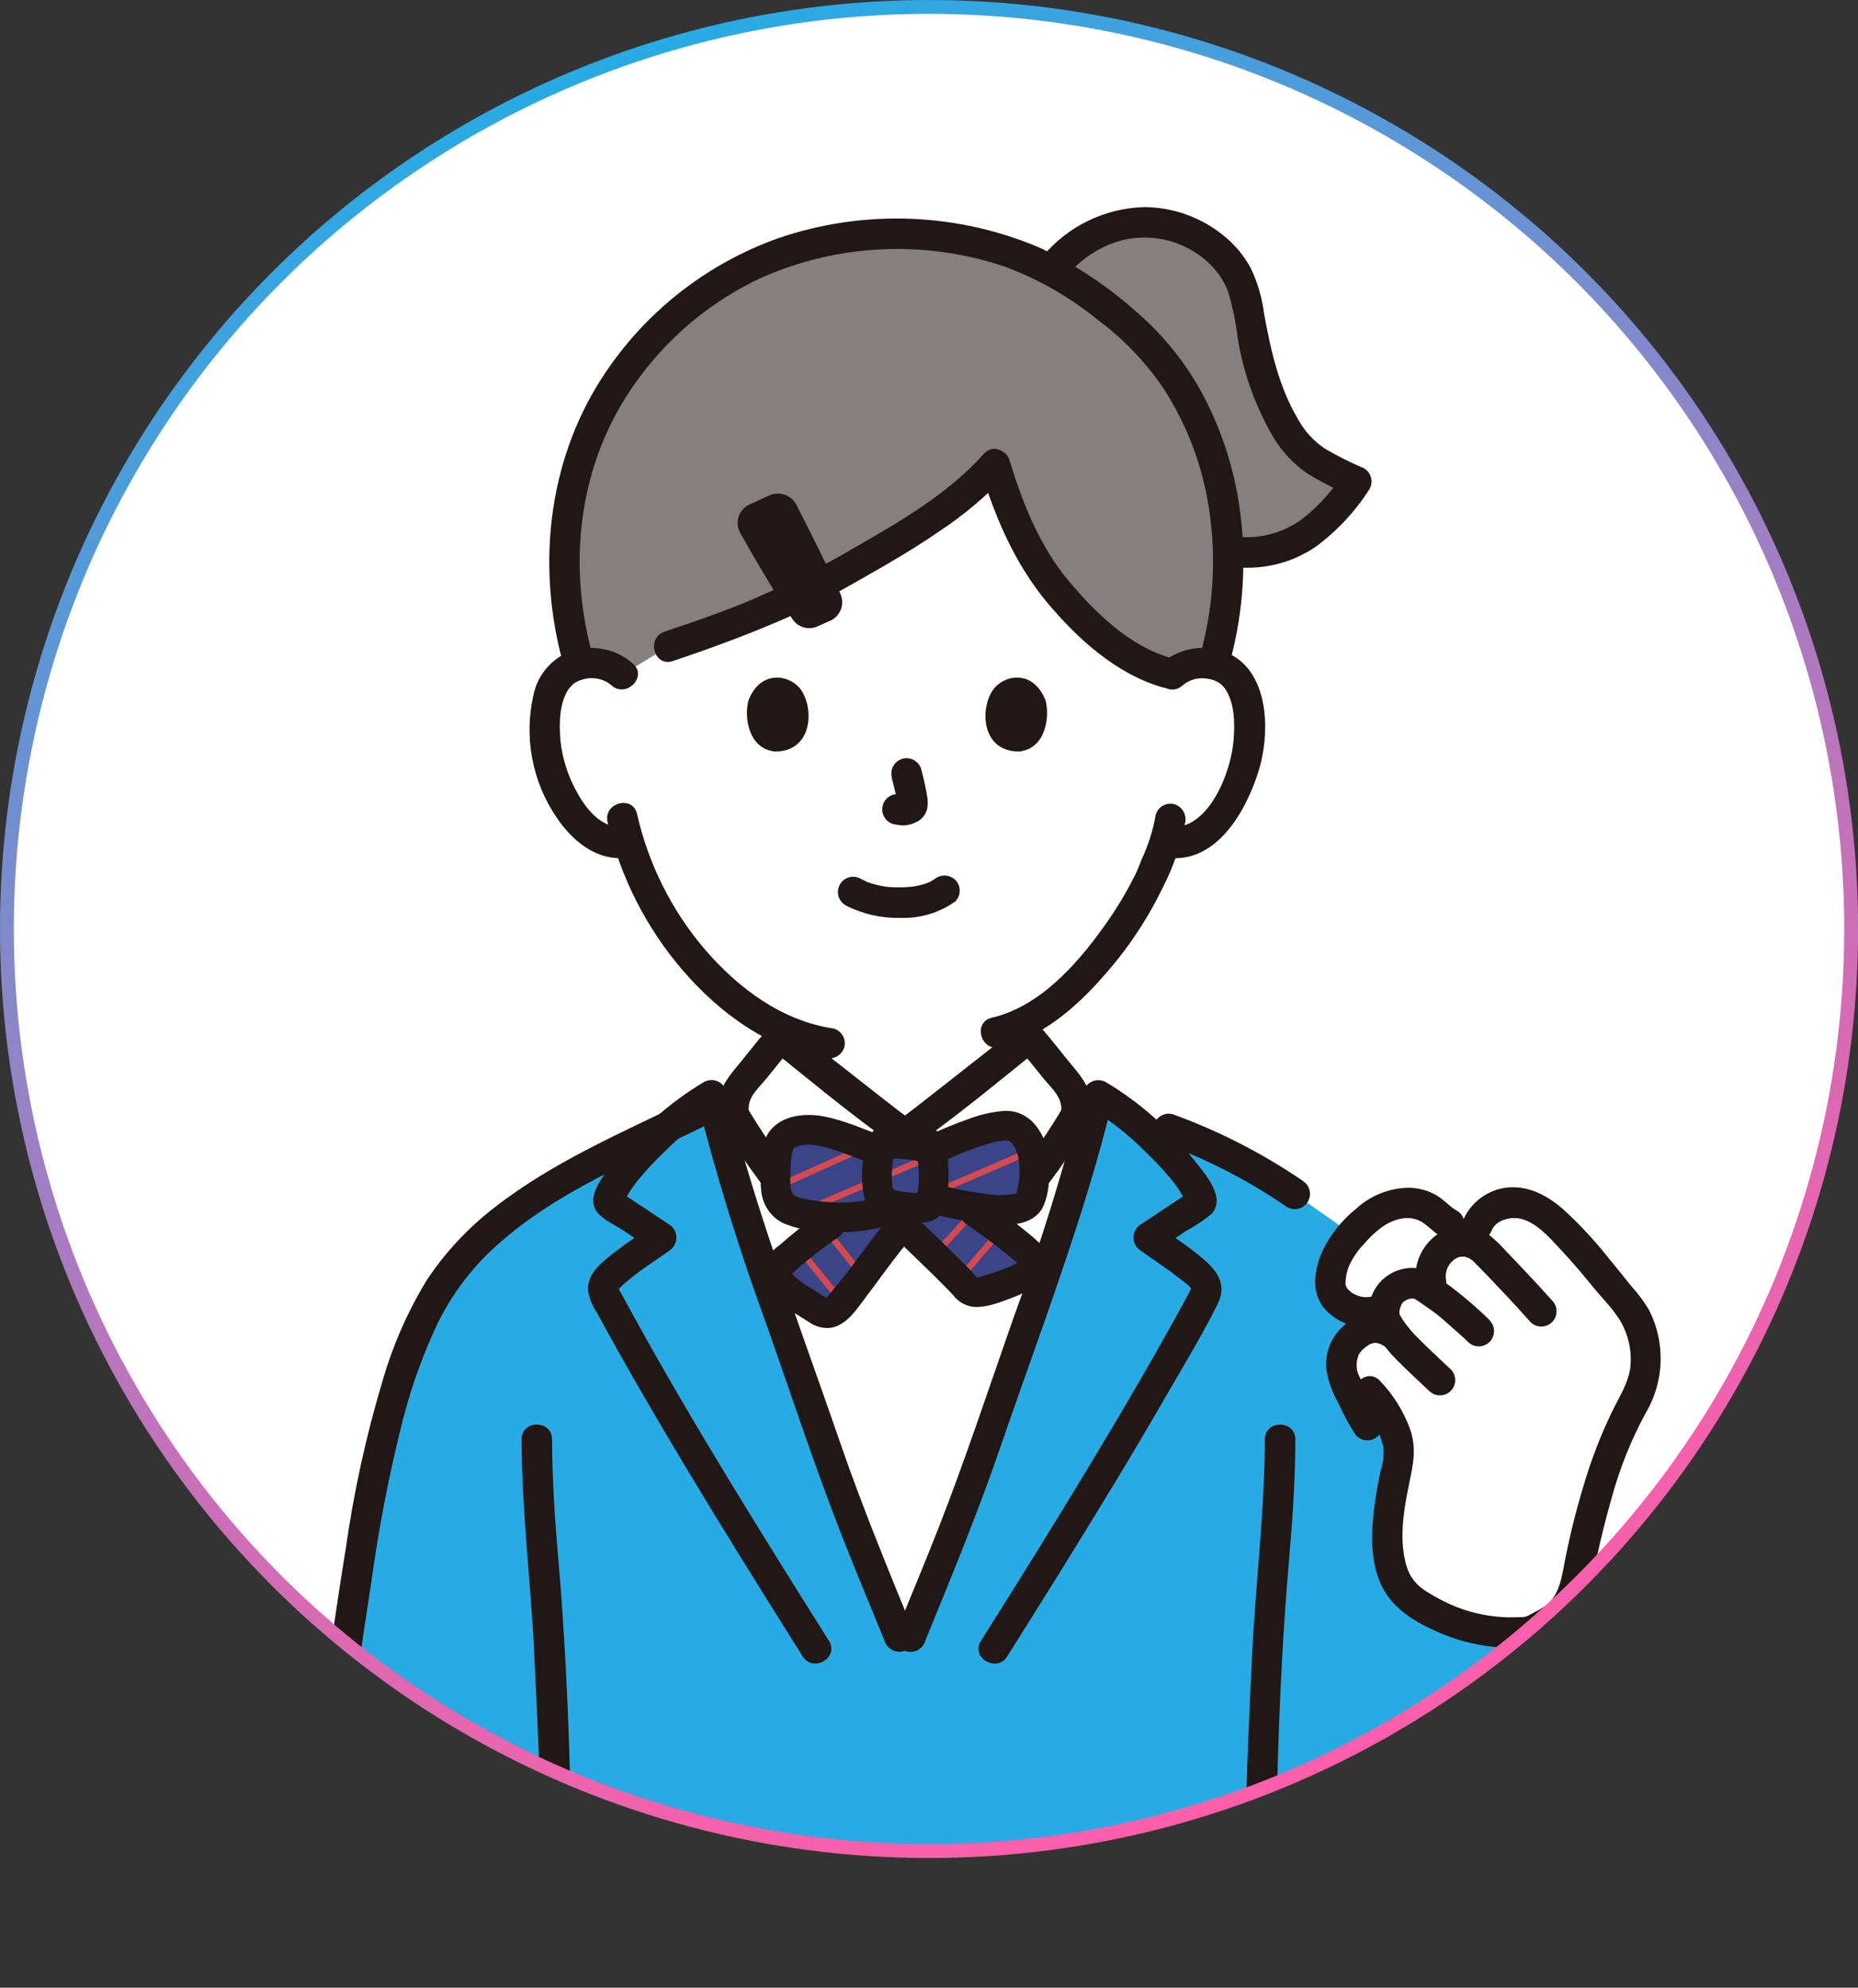 <?xml version="1.0" encoding="UTF-8"?><svg id="_レイヤー_2" xmlns="http://www.w3.org/2000/svg" xmlns:xlink="http://www.w3.org/1999/xlink" viewBox="0 0 268.57 287.33"><rect x="0" y="0" width="268.57" height="287.33" fill="#333333" stroke="none"/><defs><style>.cls-1,.cls-2,.cls-3{fill:none;}.cls-4{clip-path:url(#clippath);}.cls-5,.cls-6,.cls-7{fill:#fff;}.cls-8{fill:#85807f;}.cls-9{fill:#211715;}.cls-10{fill:#28abe5;}.cls-11{fill:#3a4487;}.cls-2{stroke:#d34a51;stroke-width:.92px;}.cls-2,.cls-3,.cls-7{stroke-miterlimit:10;}.cls-12{clip-path:url(#clippath-1);}.cls-3,.cls-6,.cls-7{isolation:isolate;}.cls-3,.cls-7{stroke:url(#_名称未設定グラデーション_163);stroke-width:2px;}</style><linearGradient id="_名称未設定グラデーション_163" x1="88.35" y1="8.06" x2="180.23" y2="260.51" gradientUnits="userSpaceOnUse"><stop offset="0" stop-color="#28abe5"/><stop offset=".07" stop-color="#3da3df"/><stop offset=".33" stop-color="#808acc"/><stop offset=".55" stop-color="#b577bd"/><stop offset=".75" stop-color="#db69b2"/><stop offset=".9" stop-color="#f361ac"/><stop offset="1" stop-color="#fc5eaa"/></linearGradient><clipPath id="clippath"><circle class="cls-7" cx="134.29" cy="134.29" r="133.29"/></clipPath><clipPath id="clippath-1"><path class="cls-1" d="m133.71,180.14c-1.34-1.29-2.54-2.44-3.18-3.11l-1.21,1.43c-2.17,2.58-7.56,10.38-8.82,11.11-.81.43-1.79.31-2.48-.29-1.78-1.2-7.06-3.89-5.7-5.95.68-1.05,6.14-5.3,7.6-6.25l1.38-1.08c-1.97-.05-3.94-.27-5.87-.68-3.92-.86-3.36-3.96-3.27-6.83.09-3.13.53-4.87,4.35-5.17,2.95-.23,8.29,2.21,10.68,3.05.02-.11.05-.21.08-.3.24-.77,1.51-.72,3.2-.64,1.46.07,3.22.31,3.88.88.01.01.03.03.04.04,4.76-2.18,9.92-4.21,12.14-3.5,3.31,1.45,3.42,6.92,2.48,10.13-.21,1.06-1.27,1.78-3.09,1.82-1.42.26-3.99-.09-6.27-.51l1.21.85c2.11,1.49,10.58,7.41,9.13,8.25-2.35,1.44-4.9,2.52-7.57,3.19-.96.29-2.04.37-2.68-.39-1.22-1.43-3.82-3.93-6.01-6.04Z"/></clipPath></defs><g id="layout"><g><circle class="cls-6" cx="134.29" cy="134.29" r="133.29"/><g class="cls-4"><g><path class="cls-5" d="m169.37,97.52c1.24-1.14,2.88-1.75,4.56-1.67,2.16-.07,4.18,1.05,5.26,2.93,1.79,3.1,1.71,8.82.51,12.36-.85,2.5-2.24,6.34-5.6,9.08-1.49,1.24-3.44,1.8-5.37,1.54l-.37-.06c-.64,1.85-1.43,3.5-1.7,4.32-1.33,3.62-8.62,16.19-17.9,21.34v2.59c-.73.59-15.54,12.27-16.67,13.07h-2.61c-1.12-.8-15.94-12.48-16.66-13.07v-1.3c-5.09-2.53-9.57-6.14-13.12-10.58-3.99-4.82-6.99-10.39-8.83-16.37-2.02.38-4.1-.17-5.67-1.48-3.36-2.75-4.75-6.58-5.6-9.08-1.2-3.53-1.28-9.25.51-12.36,1.08-1.87,3.1-2.99,5.26-2.93,1.68-.07,3.33.53,4.56,1.67,0,0-4.72-33.35,39.23-33.35s40.18,33.35,40.18,33.35Z"/><path class="cls-8" d="m85.46,62.18c3.45-7.73,8.88-14.41,15.74-19.36,14.96-10.38,34.38-11.83,50.71-3.77,10.38-12.61,26.23-6.01,28.19,4.19,1.28,6.66,1.67,10.78,4.72,16.8,3.14,6.2,5.77,6.98,11.23,9.54-4.18,6.17-9.6,11.47-18.49,10.05.19,5.55-.53,11.09-2.13,16.4-.49-.11-.99-.17-1.5-.19-1.63-.07-3.23.49-4.46,1.58-6.62-1.37-13.53-8-17.5-13.06-3.79-4.84-6.17-10.66-8.17-17.22-6.08,6.84-16.38,12.45-27.84,18.74-6.26,2.94-12.71,5.46-19.31,7.56l-6.7,4.09c-1.24-1.14-2.88-1.75-4.56-1.67-.56.02-1.11.09-1.66.22-1.61-5.32-2.36-10.87-2.21-16.43.15-3.99.78-7.95,1.88-11.79.56-1.93,1.24-3.83,2.04-5.67Z"/><path class="cls-5" d="m116.02,199.66c1.03,2.93,2.05,5.82,3.02,8.66,4.03,11.78,6.27,16.82,10.93,28.23h1.66c4.66-11.42,6.9-16.46,10.92-28.23,5.01-14.64,11.21-30.76,15.19-45.99-1.33-.56-2.33-.99-2.33-.99.41-1.67-.02-3.44-1.15-4.74-1.67-1.94-3.78-4.74-5.49-6.65-.73.59-15.54,12.27-16.67,13.07h-2.61c-1.12-.8-15.94-12.48-16.66-13.07-1.71,1.91-3.82,4.72-5.49,6.65-1.13,1.3-1.56,3.07-1.15,4.74l-2.36.87c3.2,12.31,7.88,25.21,12.2,37.44Z"/><path class="cls-9" d="m110.21,149.36c-.13,1.77-.34,3.53-.65,5.27-.13,1.08-.33,2.16-.57,3.22-.04.14-.3.77-.11.38-.1.2-.21.4-.33.59-.18.28.21-.23-.02.03-.07.08-.14.16-.21.23-.15.18-.34.33-.56.42-.57.33-1.18.55-1.77.82-3.07,1.39-6.11,2.84-9.17,4.24-.79.36-1.58.72-2.37,1.08-.28.13-.57.25-.85.38-.54.24.53-.19.04-.02-1.16.35-1.84,1.54-1.54,2.71.33,1.17,1.54,1.86,2.71,1.54,1.23-.44,2.42-1.06,3.61-1.6,1.88-.86,3.76-1.73,5.64-2.61,1.39-.64,2.77-1.29,4.16-1.93.11-.04.22-.09.33-.15,0,0-.83.33-.36.16.23-.08.46-.18.68-.28.42-.17.83-.37,1.21-.61,1.32-.82,2.35-2.05,2.91-3.5.38-1.15.63-2.34.76-3.55.38-2.27.72-4.54.87-6.84,0-1.22-.99-2.21-2.21-2.21s-2.21.99-2.21,2.21h0Z"/><path class="cls-9" d="m145.36,148.33c.19,3.32.6,6.62,1.24,9.87.51,2.73,2.46,4.98,5.09,5.87.8.32-.57-.28,0,0,.2.1.41.19.62.29.65.3,1.29.61,1.94.91,1.75.83,3.5,1.65,5.25,2.48,1.19.56,2.38,1.17,3.59,1.69,1.06.57,2.38.23,3.02-.79.61-1.05.25-2.4-.79-3.02-2.58-1.1-5.09-2.4-7.61-3.59-1.23-.58-2.46-1.18-3.69-1.74-.64-.25-1.26-.55-1.86-.88-.55-.33-.95-.87-1.08-1.5-.29-1.21-.51-2.43-.66-3.66-.32-1.96-.53-3.94-.63-5.92-.03-1.21-1-2.18-2.21-2.21-1.21.01-2.2.99-2.21,2.21h0Z"/><path class="cls-9" d="m122.19,130.85c2.44,1.26,5.15,1.89,7.89,1.83,2.86.12,5.67-.72,8-2.37.86-.86.86-2.26,0-3.12-.88-.83-2.25-.83-3.12,0,.68-.53.19-.15.02-.04-.16.1-.32.19-.48.28-.09.04-.17.08-.26.13-.19.1-.33.04.12-.04-.23.07-.45.15-.66.24-.61.19-1.23.33-1.86.42.33-.05.05,0-.13,0s-.37.03-.55.05c-.44.03-.88.04-1.32.04-.39,0-.79-.01-1.18-.04-.18-.01-.36-.03-.54-.05-.06,0-.72-.11-.21-.02-.59-.1-1.17-.23-1.74-.39-.24-.07-.48-.16-.72-.24-.55-.19.37.19-.13-.05-.3-.14-.59-.29-.88-.44-1.05-.61-2.4-.26-3.02.79-.61,1.05-.26,2.4.79,3.02h0Z"/><path class="cls-9" d="m128.88,112.37c.36,1.3.65,2.61.86,3.94l-.08-.59c.03.18.03.36.02.54l.08-.59c-.01.08-.03.17-.06.24l.22-.53c-.02.06-.05.11-.09.16l.35-.45s-.08.09-.13.13l.44-.35c-.1.06-.2.12-.31.17l.53-.22c-.17.07-.35.12-.53.15l.59-.08c-.16.02-.33.02-.49,0l.59.08c-.19-.03-.37-.07-.55-.1-.29-.09-.59-.11-.88-.04-.29.01-.57.1-.82.26-1.05.61-1.41,1.97-.79,3.02,0,0,0,0,0,0,.28.51.76.87,1.32,1.02.44.06.87.17,1.32.19.68,0,1.35-.16,1.96-.47.78-.36,1.36-1.05,1.58-1.89.14-.66.13-1.35-.02-2.01-.21-1.27-.51-2.53-.83-3.77-.35-1.17-1.58-1.83-2.74-1.49-1.13.34-1.8,1.51-1.51,2.66Z"/><path class="cls-9" d="m108.22,101.16c-.66,2.14-.23,7.06,3.82,7.48,5.35-.03,5.64-5.98,3.84-8.78-1.48-2.29-5.82-3.24-7.66,1.3Z"/><path class="cls-9" d="m151.1,101.16c.66,2.14.23,7.06-3.82,7.48-5.35-.03-5.64-5.98-3.84-8.78,1.48-2.29,5.81-3.24,7.66,1.3Z"/><path class="cls-9" d="m167.06,117.79c-.39,2.21-1.07,4.36-2.02,6.4-.22.54-.43,1.08-.64,1.61.24-.61-.04.09-.1.21-.11.23-.21.45-.33.68-1.29,2.57-2.79,5.02-4.48,7.35-3.93,5.51-9.29,11.48-16.14,13.08-2.77.65-1.59,4.9,1.17,4.26,6.04-1.41,11.07-5.77,15.04-10.34,3.43-3.85,6.31-8.16,8.54-12.8,1.51-2.92,2.58-6.04,3.2-9.27.28-1.17-.39-2.36-1.54-2.72-1.18-.31-2.38.37-2.71,1.54h0Z"/><path class="cls-9" d="m87.82,118.81c1.85,7.96,5.6,15.36,10.95,21.55,5.31,6.13,12.37,11.33,20.56,12.57,1.17.28,2.36-.39,2.71-1.54.31-1.18-.37-2.38-1.54-2.71-7.53-1.13-13.73-5.8-18.61-11.43-4.81-5.64-8.17-12.37-9.81-19.6-.64-2.77-4.9-1.59-4.26,1.17h0Z"/><path class="cls-9" d="m91.52,95.96c-2.69-2.4-6.55-2.98-9.83-1.48-2.32,1.17-3.99,3.31-4.55,5.85-1.44,6.14-.24,12.6,3.3,17.82,2.26,3.37,5.81,6.38,10.13,5.82,1.2-.04,2.17-1,2.21-2.21,0-1.22-.99-2.2-2.21-2.21-3.41.44-5.72-2.36-7.2-5.09-1.27-2.27-2.07-4.77-2.35-7.36-.21-2.47-.22-5.56,1.3-7.68-.18.26.48-.5.55-.56.45-.33.96-.56,1.5-.68,1.41-.38,2.91-.05,4.02.89,2.11,1.89,5.25-1.22,3.12-3.12h0Z"/><path class="cls-9" d="m170.93,99.08c1.06-.9,2.48-1.24,3.84-.93.61.1,1.19.35,1.69.72-.16-.13.4.39.33.33.06.06.45.56.21.23,1.51,2.11,1.51,5.2,1.3,7.68-.4,4.7-3.71,13.21-9.55,12.45-1.22,0-2.2.99-2.21,2.21.03,1.21,1,2.18,2.21,2.21,7.11.92,11.42-6.83,13.19-12.56,1.57-5.08,1.62-13.15-3.37-16.43-3.41-2.09-7.78-1.69-10.76.98-2.12,1.89,1.01,5.01,3.12,3.12h0Z"/><path class="cls-10" d="m43.74,285.13c2.7-20.8,7.24-56.64,10.61-73.1,1.42-7.01,4.68-18.9,9.31-25.94,7.24-11,19.14-16.54,33.1-23.28,1.89-1.68,3.93-3.18,6.09-4.48,3.86,16.38,10.74,34.06,16.18,50,4.03,11.78,6.27,16.82,10.93,28.23h1.66c4.66-11.42,6.9-16.46,10.92-28.23,5.45-15.94,12.32-33.62,16.19-50,1.62.96,3.17,2.05,4.63,3.25,3.13.92,5.55,1.62,5.55,1.62,6.46,2.31,12.59,5.46,18.23,9.38l17.05,12,17.83,39.16c1.33,7.22,2.89,13.71,5.49,25.58.79,3.06,1.24,6.2,1.35,9.35,0,6.89-3.78,13.97-10.11,16.7-4.94,2.13-11.97,2.21-17.71.87-3.94-.92-10.44-2.98-15.16-6.19l-3.74-1.86c-.07,7.72-.08,14.92-.1,16.95H43.74Z"/><path class="cls-9" d="m188.27,170.66c-5.83-3.97-12.13-7.2-18.76-9.6-1.17-.31-2.38.38-2.72,1.54-.3,1.17.38,2.37,1.54,2.72,6.26,2.3,12.21,5.38,17.7,9.16,1.05.62,2.4.27,3.02-.78.62-1.05.27-2.4-.78-3.02,0,0-.01,0-.02-.01h0Z"/><path class="cls-9" d="m182.83,208.05c-.02,10.4-1.34,20.73-1.84,31.12-.51,10.48-.98,20.93-1.06,31.42-.04,4.86-.05,9.7-.08,14.55-.02,2.84,4.4,2.84,4.41,0,.11-19.83.34-39.64,2.05-59.41.51-5.88.92-11.76.93-17.67,0-2.84-4.41-2.84-4.41,0h0Z"/><path class="cls-9" d="m75.39,208.05c.03,10.4,1.34,20.73,1.84,31.12.51,10.48.98,20.93,1.06,31.42.04,4.86.05,9.7.08,14.55.02,2.84,4.43,2.85,4.41,0-.11-19.83-.34-39.64-2.05-59.41-.51-5.88-.92-11.76-.93-17.67,0-2.84-4.42-2.84-4.41,0h0Z"/><path class="cls-9" d="m219.91,224.32c.86,4.63,1.87,9.24,2.89,13.84.64,2.89,1.29,5.79,1.93,8.68.89,3.37,1.52,6.8,1.89,10.26.49,5.46-1.64,10.82-5.75,14.44-4.35,3.58-10.91,3.8-16.24,3.12-6.29-.83-12.31-3.06-17.62-6.52-2.37-1.58-4.58,2.24-2.23,3.81,5.17,3.32,10.95,5.59,17,6.69,6.33,1.2,13.76,1.18,19.51-2.08,5.19-3.17,8.69-8.5,9.51-14.53.43-3.58.23-7.22-.6-10.73-.71-3.57-1.54-7.12-2.34-10.68-1.29-5.81-2.61-11.63-3.7-17.49-.52-2.79-4.77-1.61-4.26,1.17h0Z"/><path class="cls-9" d="m45.95,285.13c2.44-18.83,4.8-37.67,7.72-56.43,1.08-7.89,2.6-15.72,4.56-23.45,1.24-4.83,2.94-9.54,5.07-14.05,2.08-4.2,4.94-7.98,8.43-11.11,8.62-7.83,19.93-12.32,30.25-17.38,2.55-1.25.32-5.06-2.23-3.81-9.66,4.73-19.77,9-28.3,15.67-3.88,2.99-7.24,6.61-9.91,10.71-2.64,4.39-4.71,9.1-6.15,14.01-2.43,8.06-4.24,16.3-5.42,24.63-1.58,9.75-2.94,19.52-4.27,29.31-1.44,10.63-2.81,21.26-4.19,31.9,0,1.22.99,2.2,2.21,2.21,1.21-.03,2.18-1,2.21-2.21h0Z"/><path class="cls-5" d="m237.4,192.89c.19.59.34,1.2.44,1.82.37,2.97-.3,5.98-1.88,8.52-2.2,4.22-3.96,8.65-5.25,13.23-.98,3.44-2.22,8.7-2.58,10.81-.24,1.78-.86,3.48-1.8,5-1.21,1.8-2.98,2.4-4.76,3.43-.9.53-5.68.2-6.72.09-3.76-.66-7.34-2.13-10.48-4.31-3.95-2.81-5.04-8.35-2.28-19.94.54-2.09-.26-4.66-1.6-6.95l-2.84,1.41c-1.21-2.1-2.32-4.26-3.31-6.47-.85-1.99-.47-4.3.98-5.91.61-.59,1.31-1.08,2.07-1.45l1.28-2.58c-1.75.34-3.55-.11-4.94-1.23-.99-.77-1.53-1.98-1.44-3.23.15-1.93.85-3.78,2.03-5.32,1.43-2,3.25-3.68,5.36-4.95,2.16-1.26,4.82-1.29,7.01-.09.98.63,1.75,1.56,2.77,2.13l4.06.38c.83-1.8,2.49-3.07,4.44-3.41,1.96-.18,3.91.41,5.44,1.65.93.75,1.83,1.55,2.68,2.39,3.52,3.64,6.51,7.45,9.96,11.81.6.98,1.06,2.05,1.36,3.16Z"/><path class="cls-9" d="m215.63,177.87c.54-1.47,2.61-1.99,3.96-1.74,2.35.44,4.19,2.56,5.76,4.23,1.78,1.9,3.46,3.88,5.1,5.89,1.41,1.73,3.33,3.55,4.24,5.6.79,1.69,1.14,3.56,1.01,5.42-.19,2.3-1.33,4.12-2.35,6.12-1.85,3.71-3.35,7.59-4.51,11.57-1.15,3.82-2.09,7.69-2.82,11.61-.39,2.12-.91,4.41-2.8,5.68-.47.3-.95.57-1.44.82-.25.13-.5.27-.75.4-.1.05-.9.44-.44.26.4-.16-.51,0-.11,0-.48.02-.95.05-1.42.05-3.26.09-6.5-.55-9.47-1.89-1.05-.48-2.08-1.02-3.06-1.63-.38-.24-.77-.48-1.13-.76.04.03-.23-.19-.46-.41-.69-.68-1.22-1.51-1.54-2.43-1.27-3.88-.51-8.34.31-12.29.57-2.73,1.07-5.07.11-7.79-.95-2.6-2.42-4.97-4.34-6.97-1.94-2.09-5.05,1.04-3.12,3.12,1.77,1.76,3.01,3.97,3.59,6.4.12,1.12,0,2.26-.35,3.33-.32,1.44-.59,2.89-.8,4.36-.57,3.94-.89,8.2.7,11.95,1.58,3.72,5.06,5.74,8.64,7.27,3.63,1.56,7.56,2.29,11.51,2.14,4.9-.15,8.97-4.01,10.22-8.6.55-2.05.86-4.18,1.34-6.25.54-2.31,1.12-4.62,1.78-6.9,1.15-4.21,2.78-8.27,4.86-12.11,2.74-4.58,2.93-10.24.5-14.99-.74-1.23-1.61-2.39-2.58-3.45-1.09-1.37-2.19-2.74-3.31-4.09-1.98-2.5-4.15-4.84-6.51-6.99-2.43-2.1-5.28-3.61-8.61-3.07-2.72.5-4.98,2.37-5.98,4.95-.98,2.67,3.28,3.82,4.26,1.17h.01Z"/><path class="cls-9" d="m224.36,188c-2.19-2.45-4.45-4.84-6.72-7.21-.73-.83-1.54-1.59-2.4-2.28-2.2-1.59-5.16-1.65-7.41-.13-2.44,1.69-3.66,4.66-3.1,7.57.33,1.17,1.54,1.86,2.71,1.54,1.16-.34,1.84-1.54,1.54-2.71-.05-.26-.05-.27,0-.03,0-.14,0-.28,0-.43.02-.27.02-.29-.01-.07.03-.15.06-.29.09-.44.09-.42.27-.81.54-1.14-.11.13-.08.09.09-.11.11-.12.22-.23.34-.34.38-.36-.12.03.33-.24.32-.23.72-.35,1.12-.32.44-.03-.08-.09.35.04.22.04.43.12.63.24.24.15.59.45.27.15.04.04.08.07.12.11.36.39.76.76,1.13,1.14,2.47,2.54,4.9,5.13,7.25,7.77.86.86,2.26.86,3.12,0,.86-.86.86-2.26,0-3.12h-.02Z"/><path class="cls-9" d="m215.35,190.86c-2.02-1.99-4.19-3.83-6.49-5.49-.97-.83-2.08-1.48-3.27-1.92-3.37-.8-6.76,1.28-7.56,4.66-.24.99-.23,2.03.03,3.02.54,1.43,1.36,2.73,2.4,3.84.46.58.96,1.13,1.49,1.66,1.51,1.51,3.07,2.97,4.63,4.43.86.86,2.26.86,3.12,0,.86-.86.86-2.26,0-3.12-1.18-1.1-2.35-2.2-3.51-3.32-.58-.56-1.16-1.13-1.72-1.71-.45-.48-.99-1.15-1.29-1.54-.29-.39-.56-.8-.8-1.23-.18-.33.14.23-.04-.07-.05-.08-.03-.18-.07-.25.15.29,0,.32.02.09,0-.15.01-.3,0-.45,0-.32-.1.34,0,.02.03-.09.04-.19.06-.28.03-.12.3-.79.1-.38.09-.19.23-.37.31-.55.09-.21-.05.08-.09.11,0,0,.37-.36.19-.2s.12-.08.18-.11c.08-.05.17-.1.25-.15.35-.21.11-.06,0-.02.12-.05.24-.09.37-.12.09-.03.19-.04.28-.07.3-.1-.34-.01-.03,0,.09,0,.19,0,.28,0,.48-.03-.18-.1.05-.01.11.04.23.07.34.09.22.02-.07-.02-.12-.06.19.14.4.25.6.39.46.32.93.64,1.38.96.25.18.51.36.76.54.13.09.25.19.38.28.04.03.29.22.12.09.54.43,1.05.88,1.56,1.34.99.88,2.01,1.74,2.96,2.67.88.85,2.27.82,3.12-.05.83-.86.83-2.21,0-3.07h0Z"/><path class="cls-9" d="m202.18,190.7c-1.35-.8-2.95-1.11-4.5-.88-1.32.3-2.53.95-3.51,1.88-1.78,1.57-2.69,3.89-2.45,6.25.28,1.74.89,3.42,1.78,4.95.65,1.46,1.4,2.87,2.25,4.22.62,1.05,1.97,1.41,3.02.79,1.05-.62,1.41-1.97.79-3.02-.7-1.11-1.33-2.26-1.88-3.46-.31-.62-.61-1.25-.91-1.88-.11-.22-.21-.45-.32-.67l-.16-.34c-.06-.14-.02-.25.03.07-.03-.17-.11-.36-.15-.52-.03-.12-.05-.24-.07-.36.03.25.04.29.02.12,0-.22-.03-.44-.02-.66,0-.07.06-.7-.01-.18.03-.19.06-.38.11-.56.02-.1.29-.84.08-.37.08-.17.16-.33.26-.49.07-.11.39-.45.08-.15.15-.15.29-.3.45-.44.06-.05.58-.47.26-.23.17-.13.34-.25.51-.36s.5-.26.12-.11c.1-.04.92-.21.52-.17.21-.02.43-.02.64,0-.44-.06.24.09.27.1.24.09.29.1.12.04.15.07.3.15.44.23,1.05.61,2.4.26,3.02-.79.61-1.05.26-2.4-.79-3.02h0Z"/><path class="cls-9" d="m210.55,175c-.99-.58-1.83-1.57-2.88-2.2-1.23-.71-2.63-1.1-4.06-1.11-2.82.05-5.52,1.13-7.59,3.04-2.04,1.64-3.69,3.7-4.84,6.05-1.17,2.66-1.75,5.81.17,8.27,1.95,2.27,4.97,3.29,7.9,2.67,1.17-.33,1.86-1.54,1.54-2.72-.35-1.16-1.54-1.84-2.71-1.54-.87.14-1.76-.03-2.51-.5-.16-.09-.32-.2-.47-.31.48.35-.13-.15-.22-.25-.21-.21-.35-.49-.39-.79,0-.99.2-1.98.63-2.88.52-1.07,1.21-2.04,2.03-2.9,1.53-1.74,3.36-3.42,5.71-3.72.85-.11,1.72.03,2.48.42,1.03.57,1.91,1.62,3,2.27,2.45,1.45,4.67-2.36,2.23-3.81h0Z"/><path class="cls-9" d="m133.76,237.14c3.72-9.11,7.47-18.17,10.67-27.47,3.72-10.81,7.7-21.54,11.22-32.43,1.95-6.05,3.75-12.15,5.22-18.33l-3.24,1.32c2.91,1.76,5.59,3.88,7.98,6.3,2.32,2.27,4.85,4.87,6.14,7.9l-.3-1.11.02.36.3-1.11c.27-.5-.05-.07-.36.12-.26.16-.52.32-.77.49-.67.43-1.34.87-2,1.32-1.24.83-2.48,1.67-3.74,2.48-1.05.65-1.38,2.03-.73,3.08.18.3.43.54.73.73,1.75,1.29,3.61,2.44,5.31,3.8.46.37,1.94,1.34,2.06,1.87-.1-.44-.3.23-.4.41-.29.55-.59,1.1-.89,1.65-2.14,3.92-4.33,7.8-6.58,11.66-4.69,8.07-9.54,16.05-14.45,23.98-2.7,4.36-5.43,8.71-8.17,13.05-1.52,2.41,2.3,4.63,3.81,2.23,5.32-8.45,10.61-16.92,15.77-25.47,2.62-4.33,5.19-8.69,7.72-13.07,2.36-4.09,4.83-8.18,6.93-12.41,1.43-2.88-.13-4.88-2.33-6.72-2.08-1.74-4.38-3.18-6.55-4.78v3.81c1.46-.94,2.9-1.93,4.34-2.89,1.3-.68,2.52-1.49,3.64-2.43,2.22-2.33-1.01-5.9-2.49-7.77-3.53-4.51-7.85-8.34-12.76-11.28-1.07-.61-2.43-.23-3.04.84-.09.15-.16.32-.2.49-2.8,11.07-6.17,21.99-10.11,32.71-3.55,10.1-6.9,20.3-10.8,30.28-2,5.11-4.13,10.17-6.2,15.25-.32,1.18.37,2.39,1.54,2.71,1.17.29,2.37-.39,2.71-1.54h0Z"/><path class="cls-9" d="m132.1,235.97c-3.72-9.11-7.47-18.17-10.67-27.47-3.72-10.81-7.7-21.55-11.22-32.43-1.95-6.05-3.75-12.15-5.22-18.33-.34-1.18-1.57-1.87-2.75-1.53-.17.05-.33.12-.49.2-4.91,2.94-9.24,6.77-12.76,11.28-1.43,1.81-4.52,5.2-2.66,7.55.9,1.14,2.61,1.85,3.81,2.65,1.45.96,2.88,1.95,4.34,2.89v-3.81c-1.94,1.42-3.96,2.72-5.85,4.21-1.74,1.37-3.82,2.98-3.64,5.43.2,1.11.63,2.16,1.27,3.1.6,1.11,1.21,2.22,1.82,3.32,1.14,2.06,2.29,4.11,3.46,6.14,5,8.74,10.22,17.35,15.52,25.92,2.97,4.8,5.96,9.58,8.96,14.34,1.51,2.4,5.33.19,3.81-2.23-9.78-15.55-19.54-31.14-28.4-47.24-.57-1.03-1.13-2.06-1.69-3.1-.14-.19-.25-.39-.33-.61,0,.08-.24.5.09.05.36-.41.76-.79,1.2-1.12,1.87-1.63,4.02-2.92,6.01-4.38,1.05-.65,1.38-2.03.73-3.08-.18-.3-.43-.54-.73-.73-1.26-.81-2.49-1.66-3.74-2.48-.6-.4-1.2-.8-1.8-1.19-.26-.17-.52-.33-.78-.5-.19-.12-.38-.24-.57-.35-.26-.18-.26-.15.02.11l.3,1.11.02-.36-.3,1.11c1.29-3.03,3.82-5.63,6.14-7.9,2.39-2.42,5.07-4.54,7.98-6.3l-3.24-1.32c2.8,11.07,6.17,21.99,10.11,32.71,3.55,10.1,6.9,20.3,10.8,30.28,2,5.11,4.13,10.17,6.2,15.25.35,1.15,1.54,1.83,2.71,1.54,1.17-.33,1.86-1.54,1.54-2.71h0Z"/><path class="cls-5" d="m112.83,149.95c-1.71,1.91-3.82,4.72-5.49,6.65-1.13,1.3-1.56,3.07-1.15,4.74.64,1.28,7.75,12.68,12.54,15.75,1.51-2.01,7.78-10.71,10.77-14.08-1.12-.79-15.94-12.48-16.67-13.06Z"/><path class="cls-5" d="m148.78,149.95c1.71,1.91,3.82,4.72,5.49,6.65,1.13,1.3,1.56,3.07,1.15,4.74-.64,1.28-7.75,12.68-12.54,15.75-1.51-2.01-7.78-10.71-10.77-14.08,1.13-.79,15.94-12.48,16.67-13.06Z"/><path class="cls-9" d="m111.28,148.39c-1.45,1.64-2.79,3.37-4.17,5.07-1.27,1.56-2.61,2.98-3.1,5-.66,2.72.55,4.59,1.94,6.74,1.66,2.58,3.45,5.09,5.35,7.5,1.76,2.42,3.89,4.55,6.32,6.3,1.06.59,2.39.24,3.02-.79,3.42-4.57,6.64-9.34,10.43-13.63.86-.9.82-2.32-.08-3.18-.11-.11-.24-.2-.37-.29-.34-.24-.66-.5-.99-.75.48.37-.03-.03-.13-.1l-.52-.4-1.02-.79c-1.83-1.43-3.66-2.86-5.48-4.3-2.69-2.12-5.41-4.22-8.07-6.37-.88-.83-2.24-.83-3.12,0-.85.86-.85,2.26,0,3.12,5.63,4.53,11.24,9.2,17.11,13.41l-.44-3.47c-4.03,4.57-7.47,9.65-11.12,14.53l3.02-.79c-1.9-1.44-3.59-3.15-5-5.08-1.67-2.07-3.2-4.26-4.66-6.49-.51-.78-1.02-1.58-1.51-2.38-.16-.23-.3-.47-.42-.72-.05-.07-.09-.15-.13-.23.08.32.1-.46.11-.56.22-1.52,1.63-2.71,2.54-3.84,1.19-1.47,2.36-2.96,3.61-4.38,1.87-2.12-1.24-5.25-3.12-3.12Z"/><path class="cls-9" d="m147.22,151.51c1.25,1.42,2.43,2.91,3.61,4.38.9,1.11,2.24,2.27,2.52,3.74.16.82.08.81-.41,1.62-.49.81-.99,1.59-1.51,2.38-1.43,2.18-2.92,4.32-4.55,6.35-1.44,1.98-3.16,3.73-5.11,5.21l3.02.79c-3.65-4.87-7.09-9.96-11.12-14.53l-.45,3.47c5.87-4.21,11.49-8.88,17.11-13.41.85-.86.85-2.26,0-3.12-.87-.83-2.25-.83-3.12,0-2.67,2.15-5.38,4.25-8.07,6.37-1.83,1.44-3.65,2.87-5.48,4.3-.34.26-.68.53-1.02.79l-.45.35c-.09.07-.71.55-.2.16-.33.25-.66.51-.99.75-1.06.65-1.38,2.04-.73,3.1.08.13.18.26.28.37,3.78,4.29,7.01,9.06,10.43,13.63.63,1.03,1.96,1.38,3.02.79,2.43-1.75,4.56-3.88,6.32-6.3,1.9-2.41,3.69-4.91,5.35-7.5,1.39-2.15,2.59-4.02,1.94-6.74-.48-2.01-1.83-3.44-3.1-5-1.38-1.7-2.72-3.43-4.17-5.07-1.89-2.14-5,.99-3.12,3.11Z"/><path class="cls-9" d="m177.96,95.04c1.79-6.91,2.22-14.11,1.28-21.19-.78-5.95-2.64-11.71-5.48-17-2.41-4.45-5.62-8.43-9.46-11.74-4.09-3.66-8.68-6.73-13.62-9.13-12.11-5.28-25.77-5.82-38.26-1.52-10.04,3.6-18.68,10.27-24.69,19.08-8.32,12.12-10.2,27.41-6.57,41.49.71,2.75,4.97,1.58,4.26-1.17-3.02-11.7-1.95-24.25,4.08-34.84,4.73-8.23,11.88-14.81,20.48-18.84,11.1-4.94,23.64-5.53,35.16-1.67,4.92,1.81,9.5,4.43,13.57,7.75,3.62,2.69,6.77,5.96,9.33,9.67,3.26,4.98,5.48,10.56,6.52,16.42,1.28,7.15.99,14.49-.85,21.51-.68,2.76,3.57,3.93,4.26,1.17h0Z"/><path class="cls-9" d="m153.93,40.07c2.9-3.26,6.72-5.65,11.19-5.73,3.52-.08,6.93,1.21,9.52,3.6,1.2,1.1,2.15,2.44,2.78,3.94.71,2.26,1.21,4.59,1.48,6.95.83,5.13,2.61,10.05,5.25,14.53,1.2,1.95,2.78,3.64,4.65,4.97,1.95,1.22,4,2.28,6.14,3.16l-.79-3.02c-1.64,2.62-3.75,4.91-6.22,6.77-2.62,1.82-5.8,2.65-8.98,2.36-2.83-.2-2.82,4.21,0,4.41,3.96.32,7.91-.72,11.2-2.95,3.09-2.28,5.74-5.11,7.8-8.35.61-1.05.26-2.4-.79-3.02-1.95-.82-3.83-1.77-5.66-2.84-1.6-1.08-2.92-2.52-3.85-4.21-2.82-4.76-3.96-9.99-4.94-15.36-.29-2.27-.94-4.47-1.92-6.53-.96-1.77-2.26-3.33-3.82-4.61-3.29-2.72-7.43-4.21-11.7-4.2-5.6.19-10.86,2.74-14.47,7.02-1.88,2.11,1.23,5.25,3.12,3.12h0Z"/><path class="cls-9" d="m106.99,77.03c2.34,4.14,5.11,8.88,7.59,12.51.8,1.16,2.3,1.58,3.58,1.01.6-.26,1.25-.55,1.86-.83,1.47-.66,2.12-2.4,1.46-3.87,0-.02-.02-.04-.02-.05-1.67-3.51-4.57-9.39-6.33-12.81-.74-1.44-2.47-2.04-3.94-1.37-.92.42-1.95.88-2.88,1.32-1.46.68-2.1,2.42-1.42,3.88.03.07.07.14.11.21Z"/><path class="cls-9" d="m142.25,65.58c-5.02,5.58-11.63,9.52-18.08,13.21-5.45,3.23-11.13,6.08-16.98,8.52-3.66,1.46-7.39,2.74-11.12,3.99-2.68.9-1.53,5.16,1.17,4.26,5.9-1.98,11.71-4.12,17.39-6.67,3.6-1.62,7.02-3.59,10.45-5.53,3.67-2.08,7.31-4.22,10.79-6.62,3.47-2.3,6.66-4.99,9.5-8.03,1.89-2.11-1.21-5.24-3.12-3.12h0Z"/><path class="cls-9" d="m141.68,67.73c2.15,7.01,4.97,13.71,9.7,19.38,4.35,5.21,9.98,10.32,16.63,12.24,2.74.79,3.9-3.47,1.17-4.26-5.91-1.7-10.84-6.49-14.69-11.1-4.23-5.06-6.65-11.2-8.56-17.43-.83-2.71-5.09-1.55-4.26,1.17h0Z"/><g><g><path class="cls-11" d="m134.95,181.02c-1.34-1.29-2.54-2.44-3.18-3.11l-1.21,1.43c-2.17,2.58-7.56,10.38-8.82,11.11-.81.43-1.79.31-2.48-.29-1.78-1.2-7.06-3.89-5.7-5.95.68-1.05,6.14-5.3,7.6-6.25l1.38-1.08c-1.97-.05-3.94-.27-5.87-.68-3.92-.86-3.36-3.96-3.27-6.83.09-3.13.53-4.87,4.35-5.17,2.95-.23,8.29,2.21,10.68,3.05.02-.11.05-.21.08-.3.24-.77,1.51-.72,3.2-.64,1.46.07,3.22.31,3.88.88.01.01.03.03.04.04,4.76-2.18,9.92-4.21,12.14-3.5,3.31,1.45,3.42,6.92,2.48,10.13-.21,1.06-1.27,1.78-3.09,1.82-1.42.26-3.99-.09-6.27-.51l1.21.85c2.11,1.49,10.58,7.41,9.13,8.25-2.35,1.44-4.9,2.52-7.57,3.19-.96.29-2.04.37-2.68-.39-1.22-1.43-3.82-3.93-6.01-6.04Z"/><g class="cls-12"><line class="cls-2" x1="107.71" y1="173.64" x2="151.98" y2="153.69"/><line class="cls-2" x1="108.26" y1="178.45" x2="140.84" y2="164.47"/><line class="cls-2" x1="131.05" y1="174.13" x2="149.7" y2="166.08"/><line class="cls-2" x1="134.53" y1="181.99" x2="141.67" y2="174.19"/><line class="cls-2" x1="118.89" y1="177.19" x2="126.75" y2="187"/><line class="cls-2" x1="115" y1="179.93" x2="125.07" y2="192.3"/><line class="cls-2" x1="134.96" y1="189.12" x2="147.15" y2="174.99"/></g></g><path class="cls-9" d="m127.83,164.32c-2.85-1.04-5.66-2.33-8.65-2.92-2.97-.59-6.72-.17-8.33,2.74-.59,1.29-.87,2.7-.82,4.12-.14,1.4-.13,2.81.04,4.2.27,1.85,1.41,3.46,3.07,4.32,1.79.76,3.7,1.16,5.64,1.19,1.94.2,3.9.18,5.84-.05,1.51-.22,3-.55,4.49-.87,1.12-.4,1.7-1.63,1.31-2.75-.42-1.1-1.63-1.68-2.75-1.31l-.51.11c-.11.03-.73.16-.44.1s-.46.09-.59.12c-.33.06-.66.12-.98.18-1.34.26-2.69.37-4.05.34-.45-.02-1.24-.07-1.9-.13-.85-.06-1.7-.17-2.54-.33-.61-.08-1.2-.26-1.76-.53-.3-.16.27.3-.12-.09-.09-.09-.19-.16-.27-.25.32.34.03.03,0-.07-.05-.15.1.37-.05-.1-.05-.17-.17-.85-.13-.37-.02-.31-.08-.61-.09-.92-.03-.61,0-1.23.03-1.84.01-.29.02-.59.04-.88,0-.16.01-.32.02-.48.02-.36-.05.49,0-.07.05-.52.14-1.05.26-1.56-.11.44.02.1.08-.12.11-.38-.22.22-.06.07.08-.08.15-.16.21-.25.12-.17.22-.05-.12.1.1-.06.2-.13.29-.2.15-.11.41-.15-.05.02.16-.06.31-.12.47-.17.11-.04.23-.07.35-.1-.4.11-.08.01.01,0,.35-.05.69-.1,1.04-.11.11,0,.21,0,.32,0,.51-.02-.28-.07.04,0s.68.08,1.01.14c.71.14,1.41.31,2.1.52.75.23.98.31,1.85.63,1.29.47,2.56,1,3.85,1.47,1.08.48,2.34.03,2.87-1.02.5-1.07.05-2.35-1.02-2.87h0Z"/><path class="cls-9" d="m130.31,163.28c-1.76-.08-4.11-.15-4.96,1.77-.42,1.13-.65,2.33-.67,3.54-.14,1.47-.07,2.96.23,4.41.34,1.43,1.4,2.59,2.81,3.03,1.74.61,3.59.85,5.43.7.79.01,1.57-.2,2.25-.61.46-.36.82-.83,1.03-1.38.35-.95.56-1.96.6-2.98.1-1.17.1-2.34.01-3.5,0-1.11-.32-2.2-.89-3.15-.71-.8-1.69-1.33-2.75-1.5-1.02-.21-2.06-.33-3.1-.35-1.18.09-2.07,1.11-1.99,2.3.12,1.17,1.13,2.04,2.3,1.99-.56-.03.01,0,.11,0,.17.01.34.03.51.05.33.04.66.08.99.14.15.03.31.06.46.1l.15.04c.23.07.19.05-.12-.05.11.06.23.11.35.15.2.11.14.07-.18-.13.2.17.12.07-.25-.29.25.34-.2-.53-.12-.27.04.11.09.23.12.34.02.07.03.14.05.2.09.33-.11-.62-.06-.27.03.2.07.4.09.6.09.82.12,1.64.1,2.47,0,.18-.07.97,0,.19-.02.17-.02.35-.04.52-.04.41-.09.82-.17,1.23-.03.16-.07.32-.11.47-.11.45.26-.54.01-.07-.11.22-.32.42.14-.17-.03.04-.06.07-.09.11.2-.23.45-.4.73-.52.85-.29.46-.1.16-.06-.17.02-.35.04-.52.06-.34.03-.69.04-1.03.04-.55,0,.44.05-.08-.01-.13-.02-.26-.02-.38-.04-.4-.04-.81-.1-1.2-.16-.29-.05-.58-.12-.86-.19-.46-.11.44.19.03,0-.11-.05-.22-.09-.34-.14s-.2-.12-.3-.17l.28.18c-.06-.04-.12-.09-.17-.13.17.07.34.41.21.22-.18-.26.23.62.08.14-.06-.18-.11-.37-.17-.56.24.73.02.03-.01-.21-.05-.5-.08-1.01-.07-1.51,0-.13,0-.26,0-.4,0-.19.14-.69,0-.1.04-.3.07-.6.08-.9.05-.49.13-.97.24-1.45.02-.09.04-.18.06-.27.06-.22.24-.48-.05.12l-.21.31c-.32.26-.39.33-.21.2-.38.18-.46.22-.24.14.21-.06.14-.05-.23.04.34,0,.67-.02,1.01-.06.42,0,.84.02,1.26.04,1.18-.09,2.07-1.11,1.99-2.3-.12-1.17-1.12-2.04-2.29-1.99Z"/><path class="cls-9" d="m135.74,168.09c1.45-.65,2.91-1.28,4.4-1.84.68-.26,1.37-.5,2.07-.73.31-.1.61-.19.92-.27.13-.04.26-.07.39-.11.06-.02.74-.17.47-.12-.32.07.25-.04.26-.04.11-.02.23-.04.34-.05.24-.03.48-.06.72-.06.12,0,.25,0,.37,0,.34,0-.15,0-.15,0,.02-.03.27.04.31.05.46.06-.28-.02-.01.01.13.01.41.31.03,0,.08.07.17.13.26.2s.16.15.24.22c-.35-.32-.08-.1,0,.02.14.21.28.41.41.63-.26-.42-.05-.11,0,.02.06.17.13.32.19.49.09.25.16.51.23.77.15.56-.03-.29.01.06.02.15.05.31.07.46.08.59.11,1.19.1,1.78,0,.16,0,.31-.01.47.01-.41,0-.08,0,0-.03.3-.06.6-.1.9-.09.56-.22,1.1-.35,1.65-.04.14-.14.3.04-.11-.14.34.02-.05.07-.09-.37.33.29-.22.03,0-.11.09-.43.22.01.03-.11.05-.23.09-.34.13-.52.21.22.01-.13.05s-.69.07-1.04.1c-.41.04-.83.06-1.25.05-.1,0-.21,0-.31-.01.5.01.11,0-.02,0-.32-.03-.64-.06-.96-.09-2.31-.3-4.6-.73-6.87-1.27-1.16-.21-2.28.55-2.52,1.71-.2,1.16.56,2.27,1.71,2.52,2.32.56,4.68.99,7.05,1.29,2.78.3,6.8.5,8.35-2.37.55-1.22.85-2.53.88-3.86.14-1.62.02-3.25-.35-4.83-.35-1.49-1.12-2.84-2.23-3.89-1.11-1.01-2.59-1.5-4.09-1.36-1.68.16-3.33.54-4.9,1.14-1.95.67-3.84,1.48-5.72,2.33-1.12.4-1.71,1.63-1.31,2.75s1.63,1.71,2.75,1.31h0Z"/><path class="cls-9" d="m118.69,175.31c-2.11,1.43-4.12,3-6.03,4.7-.98.7-1.8,1.6-2.41,2.63-.79,1.71.11,3.41,1.28,4.65,1.11,1.07,2.35,1.99,3.69,2.75.51.32,1.02.63,1.53.95-.59-.37.09.06.12.08.22.15.44.29.67.41.61.31,1.29.48,1.98.49,2.7.03,4.41-2.87,5.86-4.77,1.87-2.45,3.62-5,5.6-7.36,1.78-2.12-1.5-4.91-3.29-2.78-1.52,1.81-2.88,3.74-4.29,5.63-1.32,1.77-2.71,3.45-4.12,5.14-.22.27.43-.39.1-.1-.19.16.45-.14.07-.04-.3.08.01-.03.05-.02.44.18-.64-.39-.19-.12-.33-.2-.64-.42-.97-.62-.48-.3-.96-.59-1.43-.89-.36-.23-.14-.09-.06-.04-.15-.1-.29-.19-.44-.29-.29-.2-.58-.4-.85-.61-.24-.18-.48-.37-.7-.58-.09-.08-.18-.18-.28-.26-.44-.38.15.21-.05-.05-.07-.09-.13-.18-.2-.26-.24-.26.03-.25-.01.05-.03-.09-.06-.18-.1-.26.05.33.07.41.06.24-.01-.17-.02-.09-.02.24-.09.44-.12.3-.04.15-.4.74-.22.28-.14.22.12-.12.24-.24.34-.38.13-.13.26-.25.39-.38.36-.35-.25.22,0,0,.11-.1.22-.19.33-.29,1.9-1.7,3.92-3.27,6.03-4.7,2.31-1.52-.15-5.06-2.46-3.53h0Z"/><path class="cls-9" d="m139.46,176.78c1.73,1.22,3.45,2.45,5.12,3.75.93.73,1.86,1.47,2.72,2.28.17.16.33.33.5.49.26.24-.09-.11-.12-.14.07.09.15.17.22.26.1.12.18.28.28.39.19.19-.14-.28-.15-.31.16.42-.05-.55-.03-.27-.02-.31.04-.62.17-.9.29-.61,1.02-.96.3-.54-.41.24-.83.47-1.25.7-.38.21-1.16.58-1.8.84-.6.24-1.22.46-1.83.65-.38.12-.75.23-1.13.35-.26.08-.52.15-.77.23-.64.21.32-.04-.34.07h-.22c.19.04.16.03-.09,0,.07.05.16.02.23.09.37.32-.14-.15-.23-.25-.49-.54-.99-1.08-1.5-1.6-.97-1-1.97-1.97-2.97-2.94-1.07-1.03-2.14-2.05-3.2-3.09-.41-.4-.82-.8-1.22-1.2-.05-.05-.1-.11-.15-.16-.33-.33.03-.19.07.08-.01-.07-.17-.2-.22-.27-1.59-2.26-5.12.19-3.53,2.46.62.78,1.3,1.49,2.04,2.15,1.04,1.01,2.09,2.02,3.13,3.02,1.12,1.08,2.24,2.17,3.33,3.29.22.22.44.45.65.68.1.11.21.23.32.34-.4-.44-.08-.08,0,0,.69.92,1.72,1.52,2.86,1.67,1.9.19,3.98-.68,5.74-1.34.72-.28,1.43-.59,2.12-.94,1.07-.43,2.07-1.01,2.99-1.71,2.39-2.25-.97-5.05-2.61-6.43-2.12-1.78-4.38-3.39-6.65-4.98-.92-.73-2.25-.62-3.03.25-.76.91-.64,2.26.25,3.03h0Z"/></g></g></g><circle class="cls-3" cx="134.29" cy="134.29" r="133.29"/></g></g></svg>